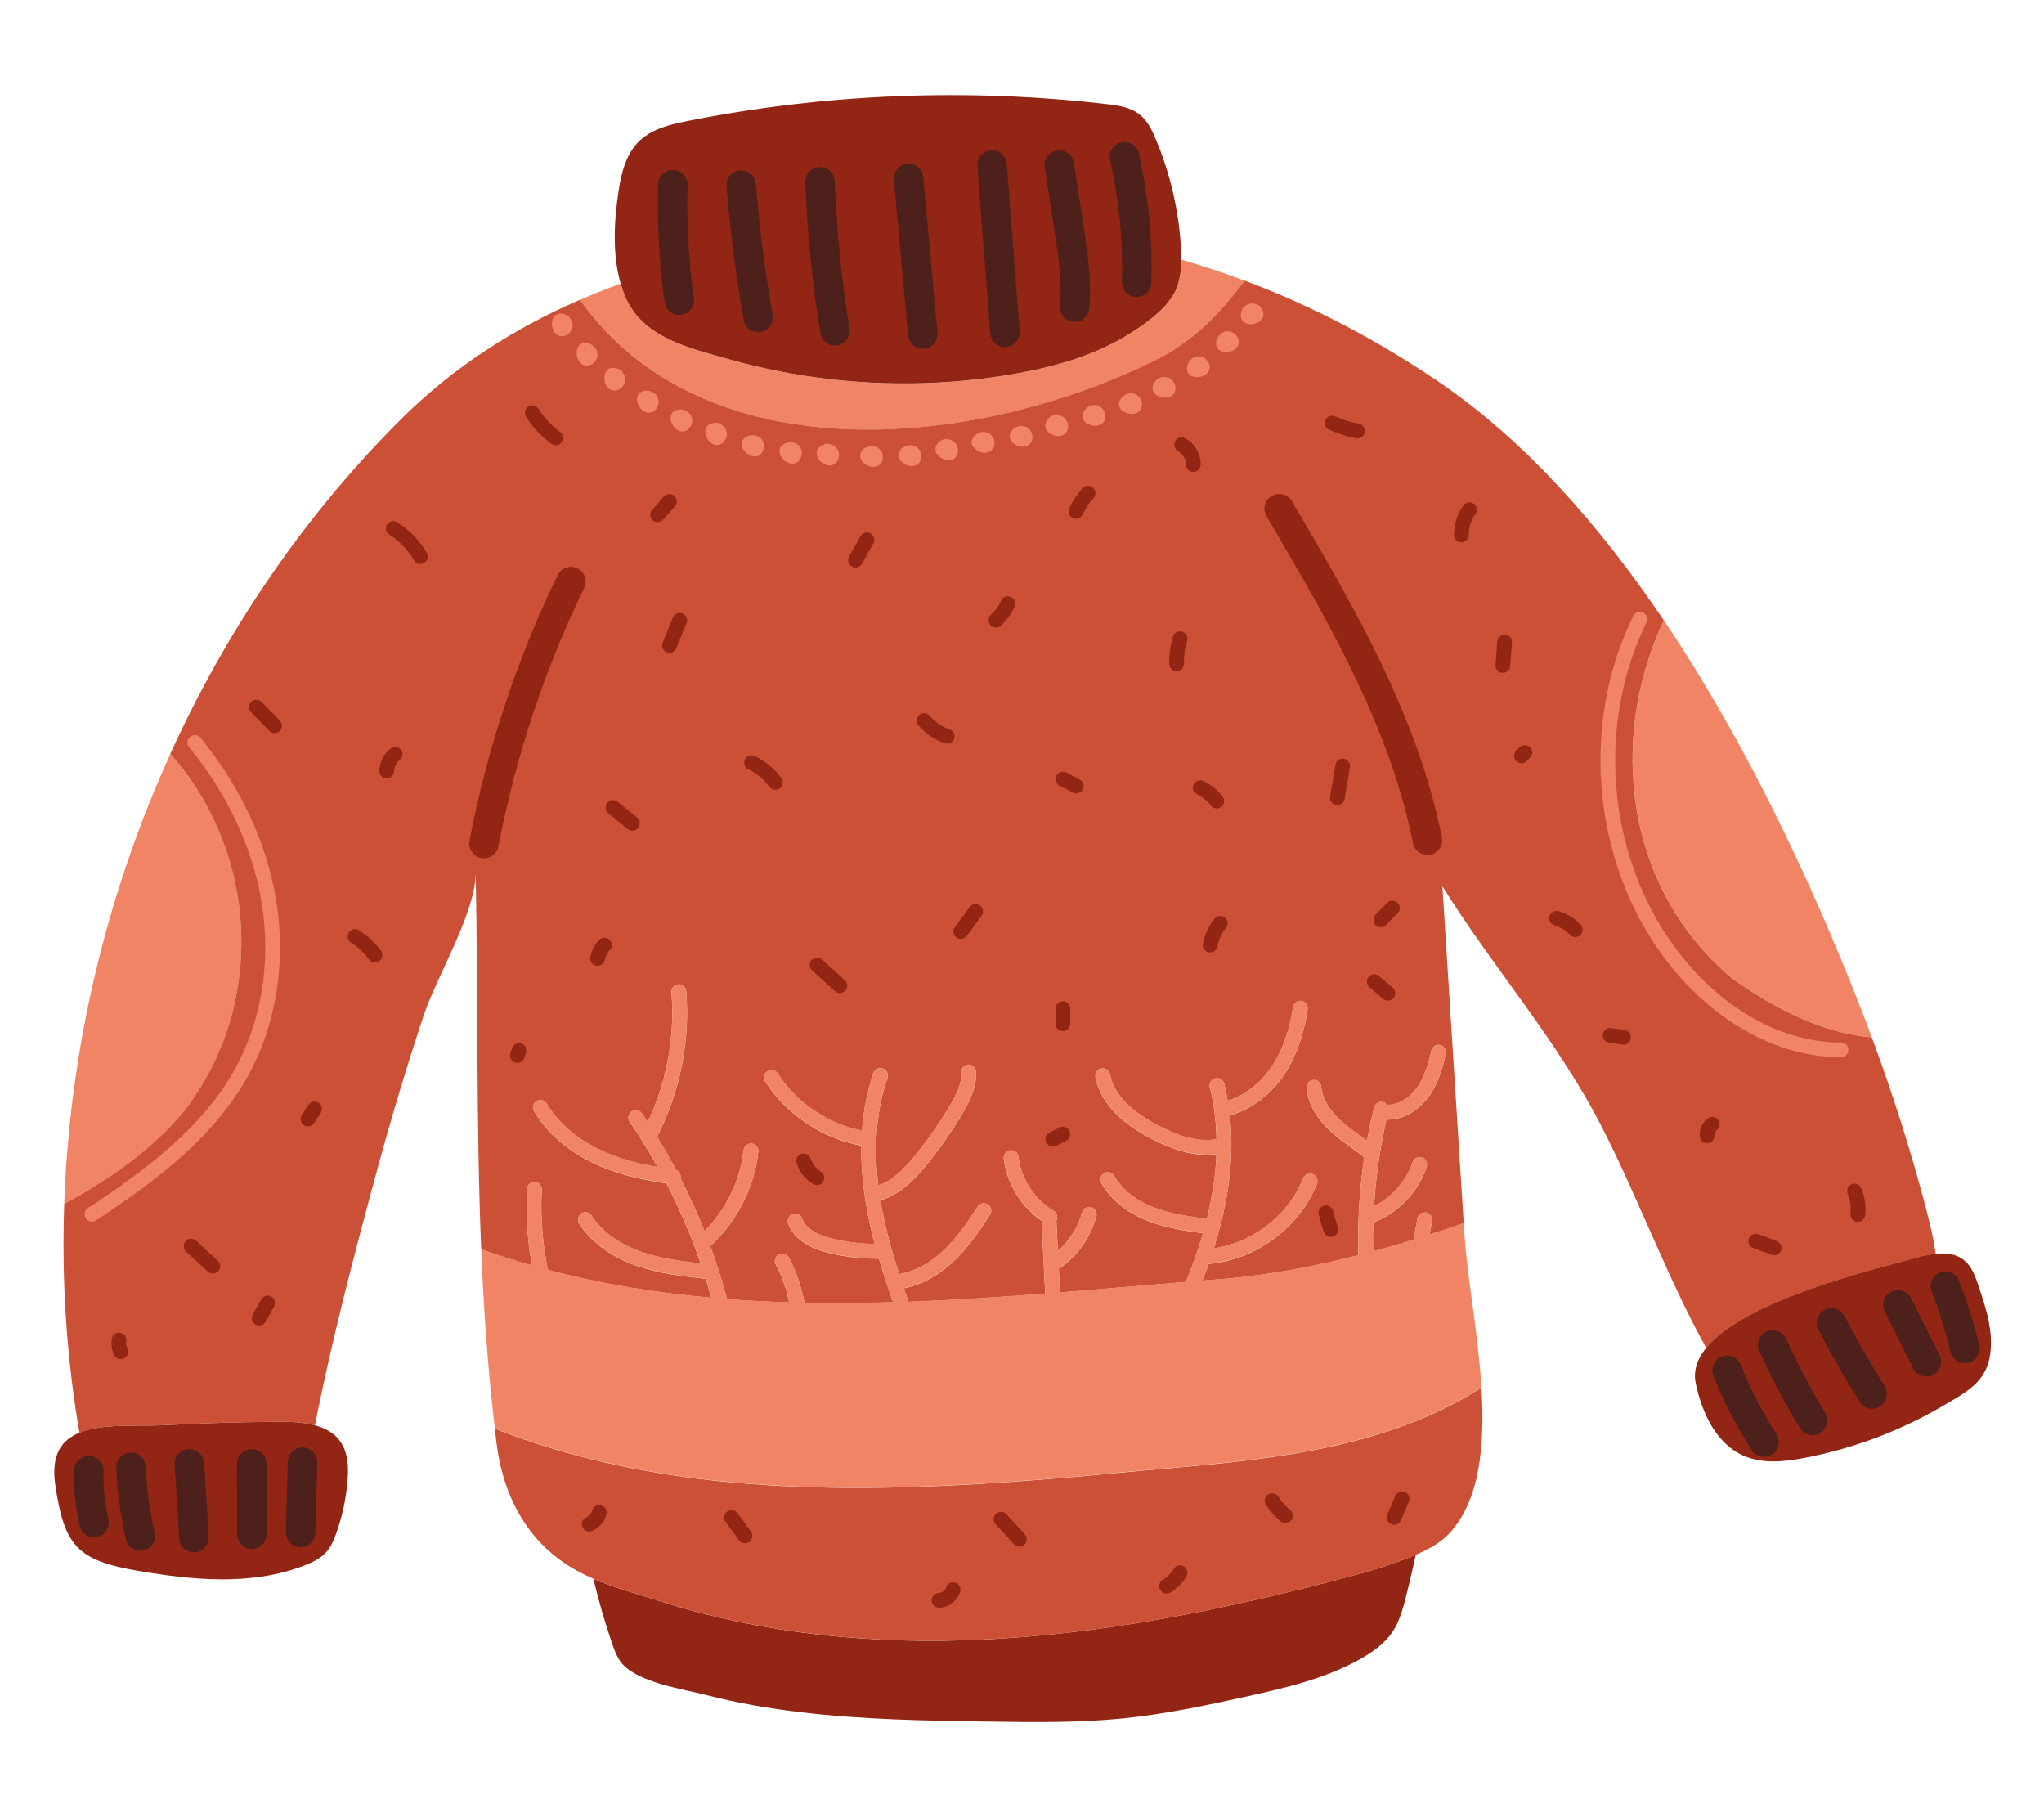 <?xml version="1.0" encoding="UTF-8"?>
<svg id="Layer_2" data-name="Layer 2" xmlns="http://www.w3.org/2000/svg" viewBox="0 0 540 480">
  <defs>
    <style>
      .cls-1 {
        fill: #f08464;
      }

      .cls-1, .cls-2, .cls-3, .cls-4, .cls-5 {
        stroke-width: 0px;
      }

      .cls-2 {
        fill: none;
      }

      .cls-3 {
        fill: #4e201c;
      }

      .cls-4 {
        fill: #922514;
      }

      .cls-5 {
        fill: #cc5035;
      }
    </style>
  </defs>
  <g id="Layer_2-2" data-name="Layer 2">
    <g>
      <rect class="cls-2" width="540" height="480"/>
      <g>
        <path class="cls-4" d="m353.66,417.2c-30.82,8.06-62.24,14.4-94.06,15.88-28.62,1.33-57.67-1.36-85.05-10.09-6.1-1.95-12.11-3.5-17.78-5.96,1.39,5.85,3.06,11.63,5.02,17.31.15.44.31.89.48,1.33.51,1.35,1.13,2.66,2.07,3.75,4.35,5.04,16.14,6.74,22.38,8.34,8.12,2.09,16.41,3.51,24.73,4.5,16.47,1.97,33.07,2.24,49.64,2.48,11.83.17,23.69.35,35.46-.83,11.15-1.12,22.14-3.44,33.09-5.86,10.4-2.31,20.96-4.78,30.19-10.1,3.11-1.79,6.12-3.97,8.1-6.97,1.51-2.28,2.35-4.92,3.09-7.55.25-.88,1.74-6.9,3.02-12.76-.05.02-.1.04-.14.06-6.52,2.78-13.38,4.67-20.24,6.46Z"/>
        <path class="cls-1" d="m48.59,293.59c21.98-28.44,19.5-68.47-3.59-94.45-9.96,21.91-17.4,44.98-22.14,68.59-3.33,16.58-5.29,33.42-5.89,50.3,11.72-6.37,22.68-13.88,31.61-24.43Z"/>
        <path class="cls-1" d="m457.71,258.52c10.79,7.71,23.87,14.5,36.8,15.49-1.14-3.08-2.3-6.15-3.51-9.2-12.66-32.11-29.71-68.73-51.41-100.92-14.92,31.4-10.17,71.04,18.13,94.63Z"/>
        <path class="cls-1" d="m305.75,94.87c9.43-4.72,16.76-12.24,23.09-20.74-5.53-2.07-11.12-3.91-16.75-5.53-.02,3.43-.53,6.85-2.33,9.68-2.58,4.07-7.37,7.42-11.38,9.93-8.78,5.51-18.99,8.48-29.11,10.34-25.6,4.7-52.27,3.33-77.29-3.8-10.36-2.95-22.32-5.64-26.84-16.52-.45-1.08-.83-2.19-1.16-3.31-3.63,1.32-7.22,2.74-10.74,4.28,32.93,46.39,104.84,39.53,152.52,15.69Z"/>
        <path class="cls-5" d="m391.37,366.55c-30.08,19.28-68.42,19.62-102.5,23.14-52.72,4.69-108.61,7.25-158.14-12.31.16,1.34.3,2.67.47,4.01,1.41,11.16,5.94,21.68,14.67,29.03,3.42,2.88,7.09,4.95,10.91,6.6,5.66,2.45,11.67,4.01,17.78,5.96,27.38,8.72,56.43,11.41,85.05,10.09,31.82-1.47,63.24-7.82,94.06-15.88,6.86-1.79,13.72-3.68,20.24-6.46.05-.02.1-.04.14-.06,3.28-1.41,6.52-3.1,8.93-5.73,8.08-8.83,9.31-23.41,8.4-38.38Z"/>
        <path class="cls-5" d="m508.81,319.12c-4.02-15.26-8.81-30.31-14.3-45.11-12.92-.99-26-7.78-36.8-15.49-28.3-23.58-33.04-63.23-18.13-94.63-16.96-25.15-36.77-47.6-59.56-63.08-16.5-11.21-33.59-20.08-51.19-26.68-6.33,8.5-13.65,16.02-23.09,20.74-47.68,23.84-119.59,30.7-152.52-15.69-17.41,7.56-33.46,17.76-47.45,31.73-25.45,25.4-45.92,55.52-60.78,88.22,23.08,25.99,25.57,66.01,3.59,94.45-8.93,10.56-19.89,18.06-31.61,24.43-.71,20.21.6,40.47,4.01,60.42,6.16-2.52,15.41-1.59,22.53-1.98,10.16-.55,20.34-.85,30.52-.89,3.01-.01,6.27.13,9.18.92,4.46-22.71,10.46-45.45,16.53-67.81,3.69-13.6,7.76-27.1,12.2-40.47,3.42-10.31,13.93-27.36,13.72-37.95.68,33.43.11,66.59,1.47,99.77,4.45,1.59,8.92,3,13.42,4.28-.94-5.2-1.43-10.47-1.43-15.75,0-1.49.04-2.99.11-4.48.05-1.07.97-1.9,2.04-1.85,1.07.05,1.9.97,1.85,2.04-.07,1.43-.11,2.85-.11,4.28,0,5.68.61,11.36,1.74,16.92,14.19,3.74,28.61,6.06,43.17,7.36-.47-1.69-.95-3.36-1.48-5.03,0,0,0,0,0,0-5.97-.66-12.15-1.33-18.11-3.38-5.96-2.06-11.73-5.64-15.31-11.2-.58-.91-.32-2.11.59-2.69.91-.58,2.11-.32,2.69.59,2.91,4.56,7.9,7.76,13.3,9.62,4.87,1.69,10.14,2.4,15.51,3-2.49-7.26-5.52-14.33-9.04-21.15-6.38-.9-12.81-2.35-18.8-5.12-6.48-3-12.43-7.63-16.17-13.94-.55-.93-.24-2.12.68-2.67.93-.55,2.12-.24,2.67.69,3.22,5.45,8.53,9.65,14.46,12.39,4.64,2.15,9.68,3.47,14.84,4.35-2.28-4.1-4.74-8.1-7.38-11.97-.61-.89-.38-2.1.51-2.71.89-.61,2.1-.38,2.71.51.52.76,1.03,1.54,1.53,2.31,4.25-9.02,6.49-18.98,6.49-28.95,0-1.78-.07-3.56-.21-5.34-.09-1.07.71-2.01,1.79-2.1,1.07-.09,2.01.71,2.1,1.79.15,1.88.23,3.77.23,5.65,0,11.36-2.74,22.69-7.94,32.79,1.78,2.89,3.46,5.83,5.06,8.82.77.34,1.27,1.15,1.16,2.03,0,.04-.02.08-.03.12,2.34,4.55,4.46,9.22,6.36,13.98,5.69-5.7,9.43-13.4,10.33-21.4.12-1.07,1.09-1.84,2.16-1.72,1.07.12,1.84,1.09,1.72,2.16-1.08,9.48-5.67,18.46-12.69,24.91,1.69,4.6,3.18,9.28,4.44,14.02,5.46.42,10.93.7,16.41.86-.7-3.48-1.88-6.87-3.55-10-.51-.95-.15-2.13.8-2.64.95-.51,2.13-.15,2.64.8,1.99,3.73,3.38,7.78,4.11,11.94,7.8.16,15.63.08,23.46-.15-1.34-3.8-2.62-7.63-3.76-11.51-.17,0-.34,0-.52,0-4.05,0-8.09-.45-12.04-1.34-1.63-.37-3.33-.87-4.95-1.61-1.62-.74-3.18-1.72-4.44-3.07-.84-.9-1.55-1.97-2.01-3.21-.38-1.01.13-2.13,1.14-2.51s2.13.13,2.51,1.14c.27.72.68,1.35,1.21,1.93.54.57,1.21,1.09,1.98,1.55,1.55.92,3.5,1.57,5.42,2,3.48.78,7.04,1.19,10.6,1.23-.77-2.91-1.45-5.85-2-8.83-.97-5.22-1.54-10.58-1.54-15.94,0-.4.01-.81.02-1.21-.05,0-.09,0-.14-.01-10.28-1.9-19.61-8.15-25.27-16.94-.58-.9-.32-2.11.58-2.69.9-.58,2.11-.32,2.69.58,4.98,7.74,13.27,13.35,22.3,15.13.37-5.16,1.32-10.28,3.02-15.21.35-1.02,1.46-1.56,2.48-1.21,1.02.35,1.56,1.46,1.21,2.48-2.1,6.1-2.99,12.56-2.99,19.09,0,3.09.22,6.2.59,9.29,1.56-.51,3.04-1.37,4.46-2.48,1.87-1.47,3.6-3.36,5.19-5.32,3.46-4.22,6.59-8.72,9.35-13.43.8-1.37,1.55-2.76,2.09-4.12.54-1.37.85-2.7.85-4,0-.16,0-.33-.01-.49-.07-1.07.75-2,1.82-2.06,1.07-.07,2,.75,2.06,1.82.02.24.02.49.02.73,0,1.93-.46,3.75-1.12,5.42-.66,1.68-1.51,3.23-2.35,4.67-2.86,4.89-6.11,9.55-9.69,13.93-1.69,2.06-3.58,4.16-5.8,5.91-1.85,1.46-3.95,2.66-6.32,3.32.11.68.21,1.37.34,2.04,1.1,5.92,2.72,11.74,4.6,17.51,4.17-.69,8.16-2.96,11.44-5.98,3.61-3.31,6.51-7.5,9.3-11.84.58-.9,1.79-1.17,2.69-.58.9.58,1.17,1.79.58,2.69-2.84,4.4-5.89,8.88-9.94,12.6-3.55,3.26-7.93,5.9-12.83,6.86.41,1.19.83,2.37,1.25,3.56,12.04-.44,24.1-1.23,36.11-2.16-.32-6.42-.64-12.84-.96-19.25-5.47-3.75-9.19-9.84-9.99-16.45-.13-1.07.64-2.04,1.71-2.16,1.07-.13,2.04.64,2.16,1.71.65,5.56,3.96,10.81,8.64,13.88.33.12.62.32.85.59.74.57.97,1.59.53,2.43.13,2.67.27,5.34.4,8.01,3.04-2.7,5.32-6.29,6.41-10.2.29-1.04,1.36-1.64,2.4-1.35,1.04.29,1.64,1.36,1.35,2.4-1.51,5.4-4.86,10.23-9.39,13.54h0c-.17.12-.35.2-.53.27.1,2.1.21,4.19.31,6.29,11.15-.89,22.25-1.88,33.27-2.79,1.73-4.21,3.26-8.52,4.52-12.88-4.73-.65-9.62-1.36-14.33-3.16-4.97-1.91-9.75-5.16-12.51-10.07-.53-.94-.19-2.13.75-2.65.94-.53,2.13-.19,2.65.75,2.14,3.84,6.12,6.66,10.51,8.34,4.31,1.66,9.08,2.35,13.95,3.01,1.41-5.67,2.33-11.41,2.54-17.11-.88.12-1.76.19-2.63.19-5.2-.01-10.18-2.01-14.54-4.27-3.21-1.68-6.49-3.76-9.19-6.41-2.7-2.64-4.85-5.91-5.6-9.84-.2-1.06.49-2.08,1.55-2.28,1.06-.2,2.08.49,2.28,1.55.56,2.95,2.19,5.51,4.5,7.78,2.3,2.26,5.27,4.18,8.26,5.74,4.1,2.15,8.57,3.84,12.74,3.83.89,0,1.77-.1,2.64-.27-.09-4.6-.62-9.16-1.75-13.66-.26-1.04.37-2.1,1.42-2.36,1.04-.26,2.1.37,2.36,1.42.37,1.48.67,2.97.93,4.46,4.54-1.38,8.59-4.63,11.4-8.67,3.22-4.62,4.99-10.26,5.87-16.03.16-1.06,1.16-1.79,2.22-1.63s1.79,1.16,1.63,2.22c-.94,6.16-2.84,12.38-6.52,17.67-3.35,4.81-8.26,8.73-14.05,10.32.28,2.51.42,5.03.42,7.55,0,9.33-1.81,18.64-4.65,27.62,4.68-.7,9.21-2.57,13.1-5.35,4.67-3.33,8.43-7.92,10.53-13.2.4-1,1.53-1.49,2.53-1.09,1,.4,1.49,1.53,1.09,2.53-2.41,6.04-6.65,11.19-11.89,14.93-4.9,3.49-10.69,5.73-16.73,6.25-.53,1.49-1.08,2.96-1.66,4.43,2.1-.17,4.2-.34,6.3-.5,11.84-1.08,23.46-3.27,34.94-6.21-.04-1.37-.07-2.74-.07-4.11,0-7.3.55-14.6,1.63-21.81-2.88-2.24-6.17-4.27-9.12-7.03-1.53-1.43-2.95-3.09-4.06-4.97-1.1-1.88-1.89-3.99-2.09-6.27-.09-1.07.7-2.02,1.77-2.11,1.07-.09,2.02.7,2.11,1.77.14,1.6.7,3.15,1.57,4.63.87,1.48,2.05,2.88,3.36,4.1,2.1,1.98,4.62,3.68,7.17,5.54.53-2.94,1.15-5.87,1.86-8.77.26-1.05,1.31-1.69,2.35-1.43.46.11.83.38,1.09.73.04,0,.08,0,.12,0,1.39,0,2.8-.42,4.13-1.18,1.32-.76,2.53-1.85,3.46-3.09,2.07-2.73,3.16-6.31,3.97-10.04.23-1.05,1.27-1.72,2.32-1.49,1.05.23,1.72,1.27,1.49,2.32-.86,3.9-2.03,8.05-4.67,11.56-1.24,1.64-2.82,3.07-4.63,4.12-1.81,1.04-3.88,1.7-6.07,1.7-.1,0-.2-.01-.29-.01-1.71,7.51-2.81,15.17-3.29,22.86,4.74-2.31,8.57-6.61,10.2-11.6h0c.34-1.02,1.44-1.58,2.46-1.24,1.02.34,1.58,1.44,1.24,2.46-2.22,6.7-7.51,12.2-14.1,14.71-.05,1.52-.08,3.03-.08,4.55,0,1.03.03,2.06.05,3.09,3.62-.98,7.23-2.03,10.82-3.14-.05-.24-.05-.48,0-.73.31-1.62.62-3.24.92-4.86.2-1.06,1.22-1.75,2.28-1.55,1.06.2,1.75,1.22,1.55,2.28-.23,1.19-.45,2.39-.68,3.58,3.02-.97,6.04-1.97,9.05-3.01-1.88-29.67-3.75-59.35-5.63-89.02,13.8,22.1,30.5,40.69,42.4,64.11,9.6,18.9,17.03,39.25,27.29,57.84,10.28-12.68,44.5-20.79,55.77-23.87,1.56-.43,3.24-.81,4.89-.98-.52-3.62-1.43-7.59-2.61-12.06Z"/>
        <path class="cls-4" d="m522.65,339.52c-.81-2.39-1.7-4.89-3.62-6.52-1.65-1.4-3.71-1.9-5.88-1.9-.57,0-1.16.03-1.74.09-1.65.17-3.33.55-4.89.98-11.27,3.08-45.49,11.19-55.77,23.87-2.34,2.89-3.45,6.01-2.75,9.37,1.58,7.58,5.32,16.06,12.89,19.23,4.95,2.07,10.58,1.47,15.85.46,12.86-2.46,25.3-7.14,36.59-13.76,6.88-4.03,12.33-6.7,12.65-15.85.2-5.46-1.58-10.78-3.33-15.96Z"/>
        <path class="cls-4" d="m90.08,381.03c-1.6-2.42-4.07-3.78-6.88-4.54-2.91-.79-6.17-.94-9.18-.92-10.18.04-20.35.34-30.52.89-7.12.39-16.37-.55-22.53,1.98-4.64,1.9-7.53,5.77-6.38,13.67,2.38,16.42,5.98,20.09,21.92,22.82,14.44,2.47,30.04,4,44.01-1.46,2.11-.82,4.22-1.85,5.72-3.54,1.21-1.37,1.94-3.1,2.56-4.83,1.63-4.54,2.65-9.3,3.03-14.11.27-3.42.14-7.09-1.75-9.95Z"/>
        <path class="cls-4" d="m311.83,63.12c-.77-9.08-2.98-18.03-6.52-26.43-1-2.37-2.17-4.78-4.18-6.39-2.45-1.97-5.75-2.45-8.87-2.81-36.77-4.25-74.19-2.75-110.5,4.45-3.22.64-6.55,1.38-9.42,2.88-1.29.67-2.48,1.49-3.53,2.52-3.34,3.28-4.61,8.11-5.33,12.73-1.23,7.96-1.8,16.91.49,24.83.33,1.13.71,2.23,1.16,3.31,4.52,10.89,16.49,13.57,26.84,16.52,25.02,7.14,51.69,8.5,77.29,3.8,10.12-1.86,20.33-4.83,29.11-10.34,4.01-2.51,8.79-5.87,11.38-9.93,1.8-2.83,2.31-6.25,2.33-9.68.01-1.85-.11-3.71-.26-5.48Z"/>
        <path class="cls-4" d="m152.53,150.12c-1.94-.94-4.27-.13-5.21,1.8-10.79,22.24-18.64,45.89-23.29,70.17-.4,2.11.98,4.15,3.1,4.56,2.11.4,4.15-.98,4.56-3.1h0c4.51-23.6,12.15-46.61,22.64-68.23.94-1.94.13-4.27-1.8-5.21Z"/>
        <path class="cls-4" d="m364.8,175.04c-7.06-14.69-15.34-28.8-23.5-42.65-1.09-1.85-3.48-2.47-5.33-1.38-1.85,1.09-2.47,3.48-1.38,5.33h0c8.16,13.84,16.32,27.77,23.19,42.07,6.88,14.3,12.46,28.97,15.51,44.31.42,2.11,2.47,3.48,4.58,3.06,2.11-.42,3.48-2.47,3.06-4.58-3.22-16.19-9.07-31.47-16.13-46.16Z"/>
        <path class="cls-3" d="m179.99,83.16c2.13-.3,3.62-2.26,3.32-4.39h0c-1.16-8.36-1.74-16.79-1.74-25.23,0-1.55.02-3.1.06-4.65.05-2.15-1.65-3.94-3.8-3.99-2.15-.05-3.94,1.64-3.99,3.8-.04,1.62-.06,3.23-.06,4.85,0,8.79.61,17.59,1.81,26.3.3,2.13,2.26,3.62,4.39,3.32Z"/>
        <path class="cls-3" d="m196.43,84.49c.36,2.12,2.38,3.54,4.5,3.18,2.12-.36,3.54-2.38,3.18-4.5h0c-1.97-11.46-3.45-23.01-4.43-34.6-.18-2.14-2.07-3.73-4.21-3.55-2.14.18-3.73,2.07-3.55,4.21,1,11.81,2.51,23.58,4.52,35.26Z"/>
        <path class="cls-3" d="m216.73,88c.34,2.12,2.35,3.57,4.47,3.22,2.12-.34,3.57-2.35,3.22-4.47h0c-2.09-12.87-3.38-25.86-3.87-38.88-.08-2.15-1.89-3.83-4.04-3.75s-3.83,1.89-3.75,4.04c.5,13.35,1.82,26.66,3.97,39.84Z"/>
        <path class="cls-3" d="m239.9,88.58c.2,2.14,2.09,3.72,4.23,3.53,2.14-.19,3.72-2.09,3.53-4.23h0c-1.25-13.7-2.49-27.4-3.74-41.1-.2-2.14-2.09-3.72-4.23-3.53-2.14.2-3.72,2.09-3.53,4.23,1.25,13.7,2.49,27.4,3.74,41.1Z"/>
        <path class="cls-3" d="m261.62,88.09c.17,2.15,2.04,3.75,4.19,3.58s3.75-2.04,3.58-4.18h0c-1.14-14.73-2.28-29.46-3.42-44.19-.17-2.15-2.04-3.75-4.19-3.58-2.15.17-3.75,2.04-3.58,4.19,1.14,14.73,2.28,29.46,3.42,44.19Z"/>
        <path class="cls-3" d="m276,44.19c.81,5.26,1.62,10.53,2.43,15.79.9,5.84,1.76,11.54,1.76,17.03,0,1.28-.05,2.55-.15,3.81-.17,2.15,1.43,4.02,3.57,4.19,2.15.17,4.02-1.43,4.19-3.57.12-1.49.17-2.96.17-4.43,0-6.29-.95-12.38-1.85-18.22l-2.43-15.79c-.33-2.13-2.32-3.59-4.44-3.26-2.13.33-3.59,2.32-3.26,4.44h0Z"/>
        <path class="cls-3" d="m293.27,42.26c2.11,9.31,3.18,18.86,3.18,28.41,0,1.25-.02,2.5-.06,3.76-.06,2.15,1.63,3.95,3.78,4.01,2.15.06,3.95-1.63,4.01-3.78.04-1.33.06-2.66.06-3.99,0-10.13-1.13-20.25-3.37-30.13-.48-2.1-2.56-3.41-4.66-2.94-2.1.48-3.41,2.56-2.94,4.66h0Z"/>
        <path class="cls-3" d="m459.9,360.52c-.79-2-3.05-2.99-5.05-2.2-2,.79-2.99,3.05-2.2,5.05h0c2.71,6.88,6.11,13.49,10.15,19.69,1.17,1.8,3.59,2.31,5.39,1.14,1.8-1.17,2.31-3.59,1.14-5.39-3.75-5.76-6.91-11.9-9.43-18.29Z"/>
        <path class="cls-3" d="m471.86,353.64c-.9-1.96-3.21-2.81-5.17-1.91-1.95.9-2.81,3.21-1.91,5.17h0c3.2,6.96,6.78,13.74,10.71,20.32,1.1,1.85,3.5,2.45,5.34,1.35,1.85-1.1,2.45-3.5,1.35-5.34-3.79-6.34-7.23-12.87-10.32-19.58Z"/>
        <path class="cls-3" d="m487.32,347.68c-.99-1.91-3.35-2.65-5.25-1.66-1.91.99-2.65,3.35-1.66,5.25h0c3.37,6.49,7.01,12.83,10.9,19.03,1.14,1.82,3.55,2.37,5.37,1.23,1.82-1.14,2.37-3.55,1.23-5.37-3.77-6.01-7.31-12.18-10.58-18.48Z"/>
        <path class="cls-3" d="m504.89,342.95c-.96-1.92-3.3-2.7-5.23-1.74-1.92.96-2.7,3.3-1.74,5.23,2.51,5.01,5.02,10.02,7.52,15.03.96,1.92,3.3,2.7,5.23,1.74,1.92-.96,2.7-3.3,1.74-5.23-2.51-5.01-5.02-10.02-7.52-15.03Z"/>
        <path class="cls-3" d="m522.88,355.26c-1.39-5.74-3.16-11.4-5.3-16.91-.78-2.01-3.03-3-5.04-2.23-2.01.78-3,3.03-2.23,5.04h0c2.01,5.19,3.68,10.52,4.99,15.93.51,2.09,2.61,3.38,4.7,2.87,2.09-.51,3.38-2.61,2.87-4.7Z"/>
        <path class="cls-3" d="m75.52,404.7c-.06,2.15,1.64,3.94,3.79,4,2.15.06,3.94-1.64,4-3.79h0c.17-6.19.33-12.37.5-18.56.06-2.15-1.64-3.94-3.79-4-2.15-.06-3.94,1.64-4,3.79-.17,6.19-.33,12.37-.5,18.56Z"/>
        <path class="cls-3" d="m70.4,386.68c0-2.15-1.75-3.89-3.9-3.89-2.15,0-3.89,1.75-3.89,3.9.01,6.19.03,12.38.04,18.57,0,2.15,1.75,3.89,3.91,3.89,2.15,0,3.89-1.75,3.89-3.9h0c-.01-6.19-.03-12.38-.04-18.57Z"/>
        <path class="cls-3" d="m53.88,386.36c-.16-2.15-2.03-3.75-4.18-3.59-2.15.16-3.75,2.03-3.59,4.18.49,6.46.89,12.92,1.21,19.39.11,2.15,1.93,3.81,4.08,3.7,2.15-.11,3.81-1.93,3.7-4.08h0c-.32-6.54-.73-13.07-1.22-19.59Z"/>
        <path class="cls-3" d="m40.87,404.85c-1.32-5.73-2.11-11.59-2.38-17.46-.1-2.15-1.92-3.81-4.07-3.71-2.15.1-3.81,1.92-3.71,4.07.29,6.34,1.15,12.66,2.57,18.85.48,2.1,2.57,3.41,4.67,2.93,2.1-.48,3.41-2.57,2.93-4.67h0Z"/>
        <path class="cls-3" d="m28.65,401.25c-.87-3.67-1.31-7.44-1.31-11.21,0-.49,0-.98.02-1.47.07-2.15-1.63-3.95-3.78-4.01-2.15-.07-3.95,1.63-4.01,3.78-.02.57-.03,1.14-.03,1.71,0,4.37.51,8.74,1.51,13,.49,2.09,2.59,3.39,4.69,2.9,2.09-.49,3.39-2.59,2.9-4.69h0Z"/>
        <path class="cls-1" d="m157.8,93.15c-.29-1.63-2.06-2.83-3.68-2.51-1.57.31-2.01,2.05-1.67,3.55.13.55.36,1.07.69,1.48,1.79,2.2,5.13.12,4.66-2.52Z"/>
        <path class="cls-1" d="m146.6,87.92c1.79,2.2,5.13.12,4.66-2.52-.29-1.63-2.06-2.83-3.68-2.51-1.57.31-2.01,2.05-1.67,3.55.13.55.36,1.07.69,1.48Z"/>
        <path class="cls-1" d="m160.46,102.26c2.16,2.66,6.56-.92,3.84-4.19-.24-.29-.56-.5-.92-.62-3.13-1.09-4.07,1.34-3.61,3.33.13.55.36,1.07.69,1.48Z"/>
        <path class="cls-1" d="m178.15,108.57c-1.36.85-1.16,2.63-.31,3.91.31.47.72.88,1.17,1.14,2.45,1.43,4.84-1.69,3.47-4-.84-1.42-2.92-1.93-4.33-1.05Z"/>
        <path class="cls-1" d="m173.61,104.67c-.84-1.42-2.92-1.93-4.33-1.05-1.36.85-1.16,2.63-.31,3.91.31.47.72.88,1.17,1.14,2.45,1.43,4.84-1.69,3.47-4Z"/>
        <path class="cls-1" d="m190.28,111.94c-.32-.18-.7-.27-1.08-.26-3.31.08-3.34,2.69-2.21,4.39.31.47.72.88,1.17,1.14,2.96,1.72,5.82-3.17,2.12-5.27Z"/>
        <path class="cls-1" d="m206.39,117.89c-1.02,1.23-.26,2.87.95,3.81.45.35.96.6,1.47.71,2.78.57,4.05-3.15,2.02-4.9-1.25-1.08-3.38-.89-4.44.38Z"/>
        <path class="cls-1" d="m197.36,119.82c.45.35.96.6,1.47.71,2.78.57,4.05-3.15,2.02-4.89-1.25-1.08-3.38-.89-4.44.38-1.02,1.23-.26,2.87.95,3.81Z"/>
        <path class="cls-1" d="m217.17,122.19c.45.35.96.6,1.47.71,3.35.69,4.51-4.86.33-5.67-.37-.07-.75-.03-1.1.1-3.11,1.13-2.31,3.61-.7,4.87Z"/>
        <path class="cls-1" d="m241.88,117.93c-1.45-.8-3.5-.18-4.26,1.28-.74,1.42.33,2.86,1.71,3.53.51.25,1.06.39,1.58.39,2.84,0,3.32-3.91.97-5.2Z"/>
        <path class="cls-1" d="m231.73,118.14c-1.45-.8-3.5-.18-4.26,1.28-.74,1.42.33,2.86,1.71,3.53.51.25,1.06.39,1.58.39,2.84,0,3.32-3.91.97-5.2Z"/>
        <path class="cls-1" d="m249.05,121.21c.51.25,1.06.39,1.58.39,3.42,0,3.41-5.68-.84-5.61-.37,0-.74.12-1.06.32-2.81,1.75-1.52,4.01.32,4.9Z"/>
        <path class="cls-1" d="m270.9,112.7c-1.54-.6-3.49.29-4.05,1.84-.55,1.5.71,2.79,2.17,3.27.54.18,1.11.25,1.62.17,2.81-.39,2.76-4.32.26-5.29Z"/>
        <path class="cls-1" d="m260.87,114.28c-1.54-.6-3.49.29-4.05,1.84-.55,1.5.71,2.79,2.17,3.27.54.18,1.11.25,1.62.17,2.81-.39,2.76-4.32.26-5.29Z"/>
        <path class="cls-1" d="m278.44,114.98c.54.18,1.11.24,1.62.17,3.39-.47,2.62-6.09-1.59-5.45-.37.06-.72.22-1.01.46-2.55,2.11-.97,4.18.98,4.82Z"/>
        <path class="cls-1" d="m299.37,103.92c-1.62-.34-3.4.84-3.71,2.46-.3,1.57,1.14,2.64,2.66,2.89.56.09,1.13.07,1.63-.08,2.72-.83,2.04-4.7-.58-5.26Z"/>
        <path class="cls-1" d="m289.72,107.06c-1.62-.34-3.4.84-3.71,2.46-.3,1.57,1.14,2.64,2.66,2.88.56.09,1.13.07,1.63-.08,2.72-.83,2.04-4.7-.58-5.26Z"/>
        <path class="cls-1" d="m306.38,99.77c-.36.11-.68.33-.92.61-2.19,2.49-.3,4.28,1.72,4.6.56.09,1.13.07,1.63-.08,3.28-1,1.62-6.42-2.43-5.13Z"/>
        <path class="cls-1" d="m323.81,87.55c-1.62.3-2.81,2.08-2.48,3.7.33,1.57,2.07,2,3.57,1.64.55-.13,1.07-.37,1.47-.7,2.19-1.81.08-5.13-2.56-4.64Z"/>
        <path class="cls-1" d="m317.2,99.5c.55-.13,1.07-.37,1.47-.7,2.19-1.81.08-5.13-2.56-4.63-1.62.3-2.81,2.08-2.48,3.7.33,1.57,2.07,2,3.57,1.64Z"/>
        <path class="cls-1" d="m328.68,81.02c-.28.24-.5.57-.62.92-1.06,3.14,1.37,4.06,3.36,3.59.55-.13,1.07-.37,1.47-.7,2.64-2.18-.97-6.55-4.22-3.8Z"/>
        <path class="cls-1" d="m378.33,322.52c.2-1.06-.49-2.08-1.55-2.28-1.06-.2-2.08.49-2.28,1.55-.31,1.62-.62,3.24-.92,4.86-.05.25-.04.5,0,.73-3.6,1.11-7.21,2.16-10.82,3.14-.02-1.03-.05-2.06-.05-3.09,0-1.52.03-3.03.08-4.55,6.6-2.5,11.89-8,14.1-14.71.34-1.02-.22-2.12-1.24-2.46-1.02-.34-2.12.22-2.46,1.24h0c-1.63,5-5.46,9.3-10.2,11.6.48-7.69,1.58-15.34,3.29-22.86.1,0,.2.01.29.01,2.18,0,4.25-.66,6.07-1.7,1.82-1.05,3.39-2.48,4.63-4.12,2.63-3.51,3.81-7.65,4.67-11.56.23-1.05-.44-2.09-1.49-2.32-1.05-.23-2.09.44-2.32,1.49-.81,3.73-1.9,7.31-3.97,10.04-.93,1.24-2.14,2.33-3.46,3.09-1.32.76-2.74,1.18-4.13,1.18-.04,0-.08,0-.12,0-.26-.35-.63-.62-1.09-.73-1.05-.26-2.1.38-2.35,1.43-.71,2.9-1.33,5.83-1.86,8.77-2.55-1.86-5.07-3.56-7.17-5.54-1.31-1.23-2.49-2.62-3.36-4.1-.87-1.48-1.43-3.04-1.57-4.63-.09-1.07-1.04-1.87-2.11-1.77-1.07.09-1.87,1.04-1.77,2.11.2,2.28.99,4.39,2.09,6.27,1.11,1.88,2.53,3.54,4.06,4.97,2.95,2.76,6.24,4.79,9.12,7.03-1.08,7.22-1.63,14.51-1.63,21.81,0,1.37.03,2.74.07,4.11-11.49,2.94-23.1,5.13-34.94,6.21-2.1.16-4.2.33-6.3.5.58-1.46,1.13-2.94,1.66-4.43,6.04-.53,11.83-2.76,16.73-6.25,5.24-3.74,9.48-8.89,11.89-14.93.4-1-.09-2.13-1.09-2.53-1-.4-2.13.09-2.53,1.09-2.1,5.28-5.86,9.87-10.53,13.2-3.89,2.78-8.42,4.65-13.1,5.35,2.85-8.98,4.65-18.3,4.65-27.62,0-2.52-.14-5.04-.42-7.55,5.79-1.59,10.7-5.5,14.05-10.32,3.68-5.29,5.58-11.51,6.52-17.67.16-1.06-.57-2.06-1.63-2.22s-2.06.57-2.22,1.63c-.88,5.78-2.65,11.42-5.87,16.03-2.81,4.05-6.86,7.3-11.4,8.67-.26-1.49-.56-2.98-.93-4.46-.26-1.04-1.32-1.68-2.36-1.42-1.04.26-1.68,1.32-1.42,2.36,1.13,4.49,1.66,9.06,1.75,13.66-.87.16-1.75.27-2.64.27-4.17.01-8.64-1.68-12.74-3.83-3-1.56-5.96-3.48-8.26-5.74-2.31-2.27-3.94-4.83-4.5-7.78-.2-1.06-1.22-1.75-2.28-1.55-1.06.2-1.75,1.22-1.55,2.28.74,3.93,2.9,7.19,5.6,9.84,2.71,2.65,5.98,4.74,9.19,6.41,4.36,2.27,9.34,4.26,14.54,4.27.87,0,1.75-.07,2.63-.19-.22,5.7-1.13,11.44-2.54,17.11-4.87-.66-9.63-1.35-13.95-3.01-4.39-1.68-8.37-4.5-10.51-8.34-.53-.94-1.71-1.27-2.65-.75-.94.53-1.27,1.71-.75,2.65,2.76,4.91,7.54,8.16,12.51,10.07,4.71,1.8,9.6,2.52,14.33,3.16-1.26,4.36-2.79,8.67-4.52,12.88-11.02.91-22.12,1.9-33.27,2.79-.1-2.1-.21-4.19-.31-6.29.19-.06.37-.14.53-.27h0c4.53-3.31,7.88-8.14,9.39-13.54.29-1.04-.32-2.11-1.35-2.4-1.04-.29-2.11.32-2.4,1.35-1.09,3.91-3.37,7.5-6.41,10.2-.13-2.67-.27-5.34-.4-8.01.44-.84.21-1.86-.53-2.43-.22-.26-.51-.47-.85-.59-4.69-3.07-8-8.32-8.64-13.88-.13-1.07-1.1-1.83-2.16-1.71-1.07.13-1.83,1.1-1.71,2.16.79,6.6,4.52,12.69,9.99,16.45.32,6.42.64,12.84.96,19.25-12.01.93-24.06,1.72-36.11,2.16-.42-1.18-.84-2.37-1.25-3.56,4.89-.96,9.27-3.6,12.83-6.86,4.05-3.72,7.1-8.2,9.94-12.6.58-.9.32-2.11-.58-2.69-.9-.58-2.11-.32-2.69.58-2.79,4.34-5.68,8.52-9.3,11.84-3.28,3.02-7.27,5.29-11.44,5.98-1.88-5.78-3.51-11.6-4.6-17.51-.13-.68-.23-1.36-.34-2.04,2.37-.65,4.47-1.86,6.32-3.32,2.22-1.75,4.11-3.85,5.8-5.91,3.59-4.38,6.83-9.04,9.69-13.93.84-1.44,1.7-3,2.35-4.67.66-1.68,1.12-3.49,1.12-5.42,0-.24,0-.48-.02-.73-.07-1.07-.99-1.89-2.06-1.82-1.07.07-1.89.99-1.82,2.06,0,.16.01.32.01.49,0,1.3-.32,2.64-.85,4-.53,1.37-1.28,2.75-2.09,4.12-2.76,4.71-5.89,9.21-9.35,13.43-1.6,1.95-3.33,3.85-5.19,5.32-1.42,1.11-2.89,1.97-4.46,2.48-.37-3.09-.59-6.2-.59-9.29,0-6.54.9-12.99,2.99-19.09.35-1.02-.19-2.13-1.21-2.48-1.02-.35-2.13.19-2.48,1.21-1.7,4.94-2.65,10.05-3.02,15.21-9.03-1.78-17.32-7.39-22.3-15.13-.58-.9-1.79-1.17-2.69-.58-.9.58-1.17,1.79-.58,2.69,5.67,8.79,14.99,15.03,25.27,16.94.05,0,.09,0,.14.01,0,.4-.02.81-.02,1.21,0,5.36.57,10.72,1.54,15.94.55,2.98,1.23,5.92,2,8.83-3.56-.04-7.13-.44-10.6-1.23-1.92-.43-3.88-1.08-5.42-2-.77-.46-1.44-.97-1.98-1.55-.54-.58-.94-1.2-1.21-1.93-.38-1.01-1.5-1.52-2.51-1.14s-1.52,1.5-1.14,2.51c.46,1.24,1.17,2.31,2.01,3.21,1.26,1.35,2.82,2.33,4.44,3.07,1.62.74,3.33,1.25,4.95,1.61,3.95.89,7.99,1.34,12.04,1.34.17,0,.34,0,.52,0,1.14,3.88,2.42,7.71,3.76,11.51-7.83.23-15.66.3-23.46.15-.74-4.17-2.12-8.21-4.11-11.94-.51-.95-1.69-1.31-2.64-.8-.95.51-1.31,1.69-.8,2.64,1.67,3.13,2.85,6.52,3.55,10-5.49-.16-10.96-.44-16.41-.86-1.27-4.74-2.75-9.41-4.44-14.02,7.03-6.45,11.61-15.43,12.69-24.91.12-1.07-.65-2.03-1.72-2.16-1.07-.12-2.03.65-2.16,1.72-.9,8-4.64,15.69-10.33,21.4-1.89-4.76-4.02-9.42-6.36-13.98,0-.04.02-.08.03-.12.11-.88-.38-1.69-1.16-2.03-1.59-2.99-3.28-5.94-5.06-8.82,5.2-10.11,7.94-21.44,7.94-32.79,0-1.89-.08-3.77-.23-5.65-.09-1.07-1.03-1.87-2.1-1.79-1.07.09-1.87,1.03-1.79,2.1.14,1.77.21,3.56.21,5.34,0,9.97-2.25,19.94-6.49,28.95-.51-.77-1.01-1.55-1.53-2.31-.61-.89-1.82-1.12-2.71-.51-.89.61-1.12,1.82-.51,2.71,2.64,3.87,5.1,7.87,7.38,11.97-5.17-.89-10.21-2.2-14.84-4.35-5.93-2.74-11.24-6.93-14.46-12.39-.55-.93-1.74-1.23-2.67-.69-.93.55-1.23,1.74-.68,2.67,3.74,6.31,9.7,10.94,16.17,13.94,6,2.77,12.42,4.22,18.8,5.12,3.52,6.82,6.55,13.89,9.04,21.15-5.37-.6-10.63-1.31-15.51-3-5.4-1.86-10.39-5.06-13.3-9.62-.58-.91-1.79-1.17-2.69-.59-.91.58-1.17,1.79-.59,2.69,3.58,5.56,9.35,9.13,15.31,11.2,5.96,2.05,12.13,2.72,18.11,3.38,0,0,0,0,0,0,.52,1.67,1.01,3.35,1.48,5.03-14.56-1.3-28.98-3.62-43.17-7.36-1.14-5.57-1.74-11.24-1.74-16.92,0-1.43.04-2.86.11-4.28.05-1.07-.77-1.99-1.85-2.04-1.07-.05-1.99.77-2.04,1.85-.08,1.49-.11,2.99-.11,4.48,0,5.28.49,10.56,1.43,15.75-4.5-1.28-8.98-2.69-13.42-4.28.65,15.77,1.73,31.54,3.6,47.36,49.53,19.56,105.42,17,158.14,12.31,34.08-3.53,72.42-3.86,102.5-23.14-.88-14.48-3.77-29.33-4.43-39.7l-.24-3.76c-3.01,1.04-6.03,2.04-9.05,3.01.23-1.19.45-2.39.68-3.58Z"/>
        <path class="cls-1" d="m52.98,194.9c-.68-.83-1.91-.96-2.74-.28-.83.68-.96,1.91-.28,2.74h0c9.67,11.83,16.67,25.97,19.14,40.95.65,3.93.98,7.93.98,11.92,0,11.21-2.6,22.38-7.99,32.11-8.58,15.54-23.63,26.72-38.88,36.79-.9.59-1.14,1.8-.55,2.7.59.9,1.8,1.14,2.7.55,15.34-10.15,30.97-21.61,40.14-38.15,5.74-10.37,8.48-22.19,8.48-34,0-4.21-.35-8.42-1.03-12.56-2.61-15.76-9.93-30.49-19.97-42.78Z"/>
        <path class="cls-1" d="m486.27,279.26h.11c1.08,0,1.95-.86,1.96-1.93,0-1.08-.86-1.95-1.93-1.96h-.14c-8.74,0-17.17-2.78-24.75-7.4-7.57-4.62-14.27-11.07-19.47-18.32-10.12-14.08-15.34-31.48-15.33-48.86,0-12.57,2.73-25.11,8.27-36.36.48-.97.08-2.13-.89-2.61-.97-.48-2.13-.08-2.61.89h0c-5.82,11.83-8.67,24.95-8.67,38.08,0,18.15,5.44,36.33,16.07,51.13,5.49,7.64,12.53,14.45,20.61,19.37,8.07,4.92,17.2,7.97,26.78,7.97Z"/>
        <path class="cls-4" d="m163.17,211.78c-.83-.68-2.06-.56-2.74.27-.68.83-.56,2.06.27,2.74h0c1.71,1.4,3.42,2.8,5.13,4.2.83.68,2.06.56,2.74-.27.68-.83.56-2.06-.27-2.74-1.71-1.4-3.42-2.8-5.13-4.2Z"/>
        <path class="cls-4" d="m180.31,162.06c-1-.41-2.13.07-2.54,1.07h0c-.9,2.2-1.8,4.41-2.7,6.61-.41,1,.07,2.13,1.07,2.54,1,.41,2.13-.07,2.54-1.07.9-2.2,1.8-4.41,2.7-6.61.41-1-.07-2.13-1.07-2.54Z"/>
        <path class="cls-4" d="m104.96,137.93c-.91-.58-2.11-.31-2.69.6-.58.91-.31,2.11.6,2.69h0c2.67,1.69,4.93,4.05,6.51,6.78.54.93,1.73,1.25,2.66.71.93-.54,1.25-1.73.71-2.66-1.91-3.28-4.6-6.08-7.8-8.11Z"/>
        <path class="cls-4" d="m103.17,197.71h0c-1.76,1.44-2.84,3.56-2.96,5.83-.05,1.07.78,1.99,1.85,2.04,1.07.05,1.99-.78,2.04-1.85.04-1.12.64-2.29,1.51-2.99.84-.68.97-1.9.29-2.74-.68-.84-1.9-.97-2.74-.29Z"/>
        <path class="cls-4" d="m94.86,245.74c-.9-.59-2.11-.33-2.69.57-.59.9-.33,2.11.57,2.69h0c1.83,1.19,3.46,2.7,4.77,4.45.65.86,1.87,1.03,2.73.39.86-.65,1.03-1.87.39-2.73-1.59-2.11-3.55-3.94-5.76-5.38Z"/>
        <path class="cls-4" d="m84.19,291.3c-.9-.59-2.11-.34-2.7.55h0c-.58.89-1.17,1.77-1.76,2.66-.59.9-.34,2.11.56,2.7.9.59,2.11.34,2.7-.56.58-.89,1.17-1.77,1.75-2.66.59-.9.34-2.11-.55-2.7Z"/>
        <path class="cls-4" d="m51.81,327.73c-.79-.73-2.02-.68-2.75.11-.73.79-.68,2.02.11,2.75h0c1.91,1.77,3.83,3.54,5.74,5.31.79.73,2.02.68,2.75-.11s.68-2.02-.11-2.75c-1.91-1.77-3.83-3.54-5.74-5.31Z"/>
        <path class="cls-4" d="m71.66,342.49c-.94-.53-2.13-.19-2.65.75h0c-.74,1.32-1.48,2.65-2.23,3.97-.53.94-.19,2.13.75,2.65.94.53,2.13.19,2.65-.75.74-1.32,1.48-2.65,2.23-3.97.53-.94.19-2.13-.75-2.65Z"/>
        <path class="cls-4" d="m199.41,199.69c-.97-.47-2.13-.07-2.61.9-.47.97-.07,2.13.9,2.61h0c2.19,1.07,4.13,2.68,5.58,4.64.64.86,1.86,1.04,2.73.4.86-.64,1.04-1.86.4-2.73-1.83-2.46-4.24-4.46-7-5.81Z"/>
        <path class="cls-4" d="m158.26,248.28h0c-1.2,1.25-2,2.83-2.3,4.53-.19,1.06.52,2.07,1.58,2.26,1.06.19,2.07-.52,2.26-1.58.16-.93.62-1.83,1.28-2.51.75-.78.72-2.01-.06-2.75-.78-.75-2.01-.72-2.75.06Z"/>
        <path class="cls-4" d="m217.16,253.44c-.79-.73-2.03-.67-2.75.13-.72.8-.67,2.03.13,2.75h0s6.02,5.49,6.02,5.49c.79.72,2.03.67,2.75-.13.72-.79.67-2.03-.13-2.75-2.01-1.83-4.01-3.66-6.02-5.49Z"/>
        <path class="cls-4" d="m258.91,239.17c-.87-.64-2.09-.45-2.72.41h0s-3.93,5.34-3.93,5.34c-.64.87-.45,2.09.41,2.72.87.64,2.09.45,2.72-.41,1.31-1.78,2.62-3.56,3.93-5.34.64-.87.45-2.09-.41-2.72Z"/>
        <path class="cls-4" d="m250.87,192.65c-2.02-.69-3.86-1.94-5.24-3.57-.7-.82-1.92-.92-2.75-.23-.82.7-.92,1.92-.23,2.75h0c1.84,2.17,4.26,3.82,6.96,4.74,1.02.35,2.13-.2,2.47-1.22.35-1.02-.2-2.13-1.22-2.47Z"/>
        <path class="cls-4" d="m229.97,140.89c-.94-.53-2.13-.19-2.65.75h0c-1,1.79-2,3.57-3,5.36-.53.94-.19,2.13.75,2.65.94.53,2.13.19,2.65-.75,1-1.79,2-3.57,3-5.36.53-.94.19-2.13-.75-2.65Z"/>
        <path class="cls-4" d="m138.98,110.04c1.73,2.82,4.02,5.28,6.71,7.2.88.63,2.09.42,2.72-.45.63-.88.42-2.09-.45-2.72-2.26-1.62-4.2-3.7-5.66-6.07-.56-.92-1.76-1.2-2.68-.64-.92.56-1.2,1.76-.64,2.68h0Z"/>
        <path class="cls-4" d="m286.03,128.95h0c-1.45,1.57-2.65,3.36-3.55,5.31-.45.98-.02,2.13.95,2.58.98.45,2.13.02,2.58-.95.72-1.57,1.69-3.02,2.87-4.29.73-.79.68-2.02-.1-2.75-.79-.73-2.02-.68-2.75.1Z"/>
        <path class="cls-4" d="m317.21,122.75v-.1c0-1.44-.41-2.81-1.12-4.01-.71-1.19-1.72-2.21-2.99-2.9-.95-.51-2.13-.16-2.64.79-.51.95-.16,2.13.79,2.64h0c.59.32,1.12.84,1.49,1.46.37.62.57,1.34.57,2.01v.05c-.01,1.08.85,1.96,1.92,1.97s1.96-.85,1.97-1.92Z"/>
        <path class="cls-4" d="m312.35,166.86c-1.03-.32-2.12.25-2.44,1.27h0c-.67,2.14-1.02,4.38-1.02,6.62,0,.22,0,.43,0,.65.03,1.08.93,1.92,2.01,1.89,1.08-.03,1.92-.93,1.89-2.01,0-.18,0-.36,0-.54,0-1.84.28-3.69.84-5.45.32-1.03-.25-2.12-1.27-2.44Z"/>
        <path class="cls-4" d="m319.95,212.82c.67.84,1.9.98,2.74.3s.98-1.9.3-2.74c-1.37-1.71-3.1-3.1-5.06-4.08-.96-.48-2.13-.09-2.61.87-.48.96-.09,2.13.87,2.61h0c1.45.72,2.75,1.77,3.76,3.03Z"/>
        <path class="cls-4" d="m323.59,242.37c-.84-.68-2.06-.55-2.74.29h0c-1.54,1.91-2.6,4.18-3.07,6.59-.21,1.06.48,2.08,1.54,2.29,1.06.21,2.08-.48,2.29-1.54.35-1.78,1.14-3.48,2.28-4.89.68-.84.55-2.06-.29-2.74Z"/>
        <path class="cls-4" d="m285.24,205.92c-1.16-.62-2.33-1.24-3.49-1.85-.95-.5-2.13-.14-2.63.81-.5.95-.14,2.13.81,2.63h0c1.16.62,2.33,1.24,3.49,1.85.95.5,2.13.14,2.63-.81.5-.95.14-2.13-.81-2.63Z"/>
        <path class="cls-4" d="m355.05,200.41c-1.06-.18-2.07.54-2.24,1.6h0c-.47,2.8-.94,5.59-1.4,8.39-.18,1.06.54,2.07,1.6,2.24,1.06.18,2.07-.54,2.24-1.6.47-2.8.94-5.59,1.4-8.39.18-1.06-.54-2.07-1.6-2.24Z"/>
        <path class="cls-4" d="m364.34,257.82c-.82-.7-2.05-.6-2.75.22-.7.82-.6,2.05.22,2.75h0c1.19,1.02,2.38,2.03,3.58,3.05.82.7,2.05.6,2.75-.22.7-.82.6-2.05-.22-2.75-1.19-1.02-2.38-2.03-3.58-3.05Z"/>
        <path class="cls-4" d="m280.8,264.48c-1.08,0-1.95.87-1.95,1.95v3.98c0,1.08.87,1.95,1.95,1.95s1.95-.87,1.95-1.95v-3.98c0-1.08-.87-1.95-1.95-1.95Z"/>
        <path class="cls-4" d="m397.64,167.65c-1.07-.08-2.01.72-2.09,1.8h0c-.15,2.06-.31,4.13-.46,6.19-.08,1.07.72,2.01,1.8,2.09s2.01-.72,2.09-1.8c.15-2.06.31-4.13.46-6.19.08-1.07-.72-2.01-1.8-2.09Z"/>
        <path class="cls-4" d="m351.16,113.53h0c2.27,1.01,4.65,1.76,7.09,2.24,1.06.21,2.08-.48,2.28-1.54.21-1.06-.48-2.08-1.54-2.28-2.15-.42-4.25-1.08-6.25-1.97-.98-.44-2.13,0-2.57.99s0,2.13.99,2.57Z"/>
        <path class="cls-4" d="m389.34,133.06c-.87-.63-2.09-.43-2.72.44h0c-1.62,2.25-2.5,4.99-2.5,7.76v.05c.01,1.08.89,1.94,1.97,1.93,1.08-.01,1.94-.89,1.93-1.97h0c0-1.95.63-3.93,1.77-5.5.63-.87.43-2.09-.44-2.72Z"/>
        <path class="cls-4" d="m411.75,240.7c-1.04-.29-2.11.31-2.4,1.35s.31,2.11,1.35,2.4h0c1.53.43,2.95,1.3,4.03,2.46.73.79,1.96.83,2.75.1.79-.73.83-1.96.1-2.75-1.58-1.69-3.6-2.93-5.83-3.56Z"/>
        <path class="cls-4" d="m452.94,299.8v-.13c-.02-.4.24-.9.55-1.1.88-.62,1.09-1.83.48-2.71-.62-.88-1.83-1.09-2.71-.48h0c-1.41,1.01-2.21,2.6-2.22,4.3,0,.19.01.39.03.59.13,1.07,1.1,1.83,2.16,1.7,1.07-.13,1.83-1.1,1.71-2.16Z"/>
        <path class="cls-4" d="m488.13,315.36c.53,1.29.81,2.7.81,4.1,0,.38-.02.76-.06,1.14-.12,1.07.66,2.03,1.73,2.15,1.07.11,2.03-.66,2.15-1.73h0c.06-.52.08-1.04.08-1.56,0-1.91-.37-3.81-1.1-5.58-.41-1-1.55-1.47-2.54-1.06-1,.41-1.47,1.55-1.06,2.54Z"/>
        <path class="cls-4" d="m469.38,327.79c-1.62-.59-3.24-1.18-4.86-1.77-1.01-.37-2.13.15-2.5,1.16-.37,1.01.15,2.13,1.16,2.5h0c1.62.59,3.24,1.18,4.86,1.77,1.01.37,2.13-.15,2.5-1.16.37-1.01-.15-2.13-1.16-2.5Z"/>
        <path class="cls-4" d="m366.51,400.04c-.43.99.03,2.13,1.02,2.56.99.43,2.13-.03,2.56-1.02h0s2.12-4.9,2.12-4.9c.43-.99-.03-2.13-1.02-2.56-.99-.43-2.13.03-2.56,1.02-.71,1.63-1.41,3.27-2.12,4.9Z"/>
        <path class="cls-4" d="m334.44,397.48h0c1.08,1.64,2.4,3.13,3.91,4.39.82.69,2.05.59,2.75-.23.69-.82.59-2.05-.23-2.75-1.22-1.03-2.29-2.24-3.17-3.57-.59-.9-1.8-1.15-2.7-.55-.9.59-1.15,1.8-.55,2.7Z"/>
        <path class="cls-4" d="m312.73,413.74c-.93-.54-2.12-.23-2.67.7-.68,1.16-1.68,2.16-2.84,2.85-.93.55-1.24,1.74-.69,2.67.55.93,1.74,1.24,2.67.69h0c1.74-1.03,3.2-2.49,4.23-4.24.54-.93.23-2.12-.7-2.67Z"/>
        <path class="cls-4" d="m265.88,399.96c-.73-.79-1.96-.85-2.75-.12-.79.73-.85,1.96-.12,2.75h0c1.62,1.77,3.24,3.54,4.86,5.31.73.79,1.96.85,2.75.12.79-.73.85-1.96.12-2.75-1.62-1.77-3.24-3.54-4.86-5.31Z"/>
        <path class="cls-4" d="m252.36,418.04c-1.03-.32-2.12.26-2.44,1.29-.11.36-.37.74-.73,1.01-.36.28-.79.43-1.17.44-1.08.03-1.92.93-1.89,2,.03,1.08.93,1.92,2,1.89h0c1.28-.04,2.46-.5,3.42-1.23.96-.73,1.72-1.74,2.1-2.96.32-1.03-.26-2.12-1.29-2.44Z"/>
        <path class="cls-4" d="m194.84,399.68c-.63-.87-1.85-1.06-2.72-.43-.87.63-1.06,1.85-.43,2.72h0c1.18,1.62,2.36,3.24,3.54,4.86.63.87,1.85,1.06,2.72.43s1.06-1.85.43-2.72c-1.18-1.62-2.36-3.24-3.54-4.86Z"/>
        <path class="cls-4" d="m158.82,397.62c-1.04-.27-2.1.36-2.37,1.41-.18.74-.81,1.47-1.52,1.75-1,.41-1.47,1.55-1.07,2.54.41,1,1.55,1.47,2.54,1.07h0c1.89-.79,3.3-2.41,3.82-4.39.27-1.04-.36-2.1-1.41-2.37Z"/>
        <path class="cls-4" d="m33.33,354.75c0-.17.01-.34.04-.5.16-1.06-.58-2.05-1.64-2.21-1.06-.16-2.05.58-2.21,1.64h0c-.05.36-.08.71-.08,1.07,0,1.07.23,2.14.69,3.12.45.98,1.61,1.4,2.59.94.98-.45,1.4-1.61.94-2.59-.21-.45-.33-.97-.32-1.48Z"/>
        <path class="cls-4" d="m69.12,185.43c-.75-.77-1.99-.78-2.75-.02-.77.75-.78,1.99-.02,2.76h0c1.61,1.63,3.22,3.27,4.82,4.9.75.77,1.99.78,2.75.02.77-.75.78-1.99.02-2.75-1.61-1.63-3.22-3.27-4.82-4.9Z"/>
        <path class="cls-4" d="m267,157.65c-.99-.42-2.13.05-2.55,1.04-.59,1.4-1.5,2.67-2.64,3.67-.81.71-.89,1.94-.18,2.75.71.81,1.94.89,2.75.18h0c1.59-1.39,2.85-3.14,3.67-5.09.42-.99-.05-2.13-1.04-2.55Z"/>
        <path class="cls-4" d="m175.22,137.24c1.03-1.18,2.07-2.35,3.1-3.53.71-.81.63-2.04-.18-2.75-.81-.71-2.04-.63-2.75.18-1.03,1.18-2.07,2.35-3.1,3.53-.71.81-.63,2.04.18,2.75.81.71,2.04.63,2.75-.18h0Z"/>
        <path class="cls-4" d="m137.72,275.63c-1.02-.34-2.12.21-2.46,1.23-.15.44-.29.88-.44,1.32-.34,1.02.21,2.12,1.23,2.47,1.02.34,2.12-.21,2.47-1.23h0c.15-.44.3-.89.44-1.33.34-1.02-.21-2.12-1.23-2.46Z"/>
        <path class="cls-4" d="m214.77,312.76c.92.57,2.12.28,2.68-.63.57-.92.28-2.12-.63-2.68h0c-1.24-.76-2.22-2.01-2.66-3.4-.33-1.02-1.43-1.59-2.45-1.26-1.02.33-1.59,1.43-1.26,2.45.74,2.29,2.28,4.25,4.32,5.52Z"/>
        <path class="cls-4" d="m279.93,297.84c-.88.44-1.77.88-2.65,1.33-.96.48-1.35,1.65-.87,2.61.48.96,1.65,1.35,2.61.87h0c.88-.44,1.77-.88,2.65-1.33.96-.48,1.35-1.65.87-2.61-.48-.96-1.65-1.35-2.61-.87Z"/>
        <path class="cls-4" d="m349.7,325.32c.3,1.03,1.38,1.63,2.41,1.33,1.03-.3,1.63-1.38,1.33-2.41h0s-1.29-4.43-1.29-4.43c-.3-1.03-1.38-1.63-2.41-1.33-1.03.3-1.63,1.38-1.33,2.41.43,1.48.86,2.96,1.29,4.43Z"/>
        <path class="cls-4" d="m366.46,238.49c-1.02,1.04-2.04,2.08-3.06,3.13-.75.77-.74,2,.03,2.75.77.75,2,.74,2.76-.03h0s3.06-3.13,3.06-3.13c.75-.77.74-2-.03-2.75-.77-.75-2-.74-2.75.03Z"/>
        <path class="cls-4" d="m429.18,272.06c-1.18-.17-2.35-.33-3.53-.5-1.07-.15-2.05.59-2.2,1.66-.15,1.07.59,2.05,1.66,2.2h0c1.18.17,2.35.33,3.53.5,1.07.15,2.05-.59,2.2-1.66.15-1.07-.59-2.05-1.66-2.2Z"/>
        <path class="cls-4" d="m401.45,197.4h0c-.29.29-.59.59-.88.88-.76.76-.76,1.99,0,2.76.76.76,1.99.76,2.76,0,.3-.3.59-.59.89-.89.76-.76.76-1.99,0-2.75s-1.99-.76-2.75,0Z"/>
      </g>
    </g>
  </g>
</svg>